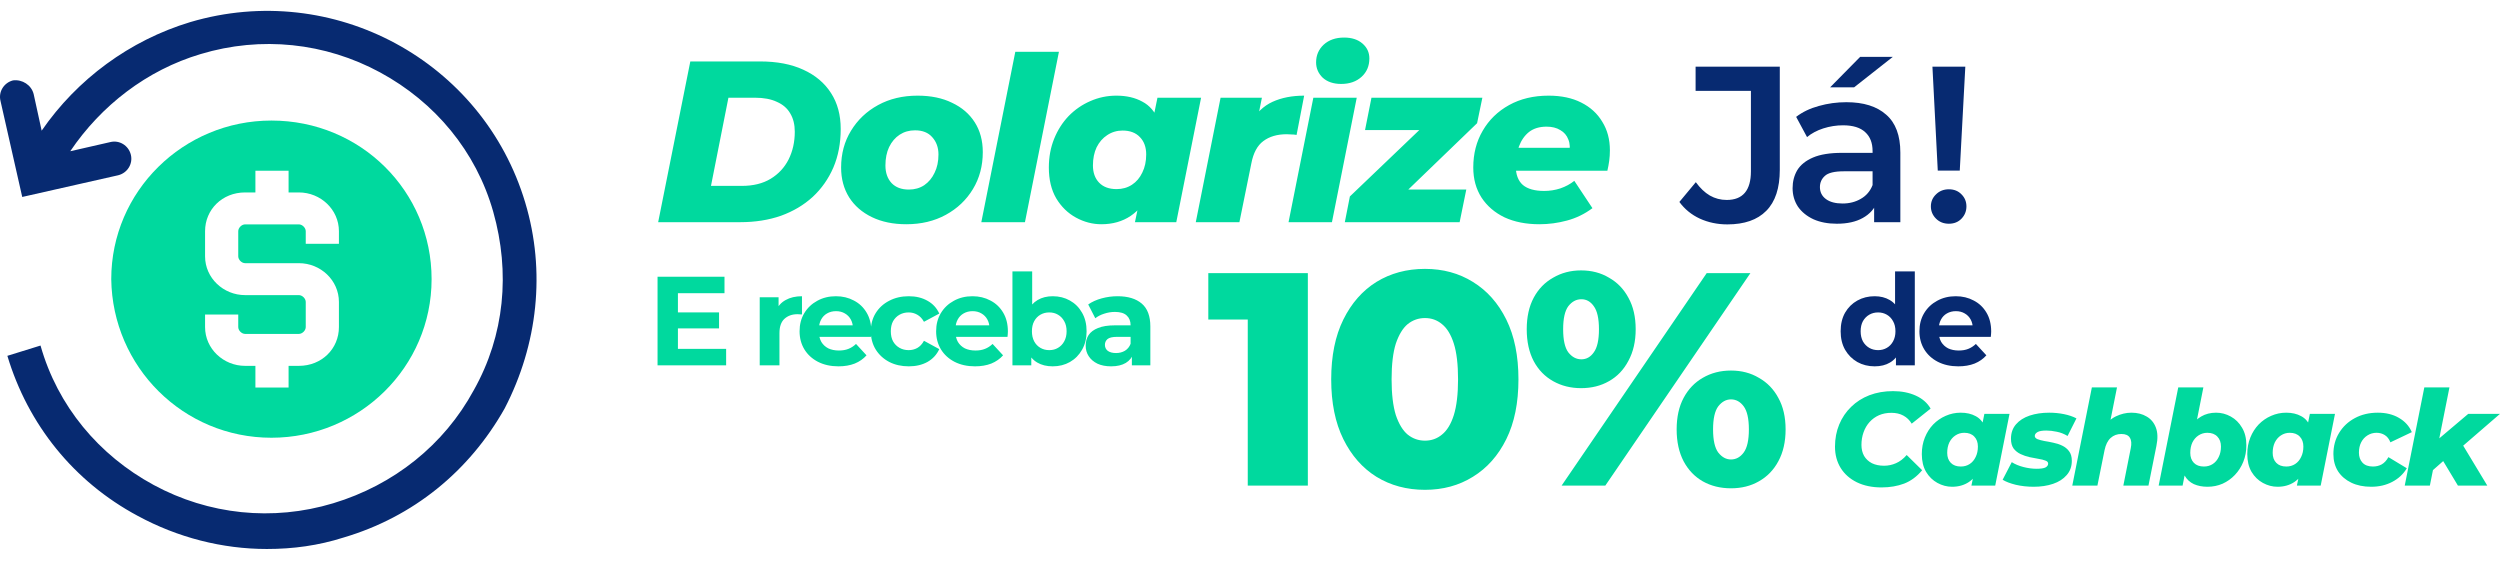 <svg xmlns="http://www.w3.org/2000/svg" width="4366" height="995" viewBox="0 0 4366 995" fill="none"><path d="M917.304 353.947C843.431 106.434 581.881 -35.287 332.311 38.568C226.493 70.505 134.65 138.371 72.757 228.195L58.781 164.32C54.788 148.352 38.815 138.371 22.843 140.367C6.87 144.36 -3.113 160.328 0.881 176.297L38.815 343.967L206.527 306.041C222.499 302.049 232.482 286.081 228.489 270.112C224.496 254.143 208.523 244.163 192.551 248.155L122.671 264.124C176.578 184.281 256.441 122.403 350.28 94.458C456.098 62.521 567.905 74.497 663.741 126.395C759.576 178.293 831.452 264.124 861.401 369.915C891.349 475.707 881.366 585.491 827.459 681.302C775.548 777.114 687.699 846.976 581.881 878.913C476.063 910.85 364.256 898.874 268.42 846.976C172.585 795.078 100.709 709.247 70.76 603.456L12.86 621.42C48.798 741.184 128.661 840.988 240.468 900.87C310.348 938.795 388.214 958.756 466.08 958.756C512.001 958.756 555.926 952.768 599.85 938.795C721.641 902.866 819.473 823.023 881.366 713.239C939.267 601.459 953.243 473.711 917.304 353.947Z" fill="#072A71"></path><path d="M474.012 764.467C627.859 764.467 753.734 640.928 753.734 487.5C753.734 334.073 629.857 210.534 474.012 210.534C320.165 210.534 194.29 334.073 194.29 487.5C196.288 640.928 320.165 764.467 474.012 764.467ZM358.127 549.27H416.07V571.188C416.07 577.166 422.064 583.143 428.058 583.143H521.964C527.959 583.143 533.953 577.166 533.953 571.188V527.352C533.953 521.374 527.959 515.396 521.964 515.396H428.058C390.095 515.396 358.127 485.508 358.127 447.649V403.813C358.127 365.954 388.097 336.066 428.058 336.066H446.04V298.207H503.982V336.066H521.964C559.927 336.066 591.895 365.954 591.895 403.813V425.731H533.953V403.813C533.953 397.835 527.959 391.857 521.964 391.857H428.058C422.064 391.857 416.07 397.835 416.07 403.813V447.649C416.07 453.627 422.064 459.604 428.058 459.604H521.964C559.927 459.604 591.895 489.493 591.895 527.352V571.188C591.895 609.047 561.925 638.935 521.964 638.935H503.982V676.794H446.04V638.935H428.058C390.095 638.935 358.127 609.047 358.127 571.188V549.27Z" fill="#00D99E"></path><path d="M1149.42 388L1205.56 107.3H1327.46C1356.87 107.3 1382 112.112 1402.85 121.736C1423.97 131.36 1440.14 144.994 1451.37 162.638C1462.6 180.015 1468.21 200.867 1468.21 225.194C1468.21 250.056 1463.93 272.512 1455.38 292.562C1446.82 312.345 1434.79 329.454 1419.29 343.89C1403.78 358.059 1385.34 369.019 1363.95 376.772C1342.56 384.257 1318.91 388 1292.97 388H1149.42ZM1241.65 324.642H1295.38C1315.43 324.642 1332.27 320.498 1345.91 312.211C1359.54 303.924 1369.97 292.696 1377.18 278.527C1384.4 264.091 1388.01 247.917 1388.01 230.006C1388.01 217.441 1385.34 206.748 1379.99 197.926C1374.91 189.104 1367.16 182.421 1356.73 177.876C1346.57 173.064 1333.88 170.658 1318.64 170.658H1272.12L1241.65 324.642ZM1582.8 391.609C1559.81 391.609 1539.76 387.465 1522.65 379.178C1505.54 370.891 1492.31 359.395 1482.95 344.692C1473.6 329.721 1468.92 312.345 1468.92 292.562C1468.92 268.502 1474.67 247.115 1486.16 228.402C1497.66 209.421 1513.43 194.451 1533.48 183.49C1553.53 172.529 1576.52 167.049 1602.45 167.049C1625.71 167.049 1645.76 171.193 1662.6 179.48C1679.71 187.5 1692.94 198.862 1702.3 213.565C1711.66 228.268 1716.34 245.645 1716.34 265.695C1716.34 289.755 1710.59 311.275 1699.09 330.256C1687.6 349.237 1671.82 364.207 1651.77 375.168C1631.72 386.129 1608.73 391.609 1582.8 391.609ZM1587.21 331.058C1597.37 331.058 1606.33 328.518 1614.08 323.439C1621.83 318.092 1627.85 310.874 1632.13 301.785C1636.67 292.696 1638.94 282.002 1638.94 269.705C1638.94 257.675 1635.33 247.65 1628.12 239.63C1621.17 231.61 1611.14 227.6 1598.04 227.6C1587.88 227.6 1578.93 230.14 1571.17 235.219C1563.42 240.298 1557.27 247.516 1552.73 256.873C1548.45 265.962 1546.31 276.656 1546.31 288.953C1546.31 301.785 1549.92 312.077 1557.14 319.83C1564.36 327.315 1574.38 331.058 1587.21 331.058ZM1713.78 388L1773.13 90.458H1849.32L1789.97 388H1713.78ZM1923.53 391.609C1908.03 391.609 1893.19 387.733 1879.02 379.98C1864.85 372.227 1853.36 360.999 1844.54 346.296C1835.98 331.593 1831.7 313.681 1831.7 292.562C1831.7 274.383 1834.78 257.675 1840.93 242.437C1847.08 227.199 1855.5 213.966 1866.19 202.738C1877.15 191.51 1889.72 182.822 1903.88 176.673C1918.32 170.257 1933.56 167.049 1949.6 167.049C1967.24 167.049 1982.35 170.524 1994.91 177.475C2007.74 184.158 2017.1 195.119 2022.98 210.357C2028.86 225.328 2030.2 245.645 2026.99 271.309C2024.59 295.636 2018.84 316.889 2009.75 335.068C2000.66 353.247 1988.9 367.282 1974.46 377.173C1960.02 386.797 1943.05 391.609 1923.53 391.609ZM1950 330.256C1960.16 330.256 1969.11 327.716 1976.87 322.637C1984.62 317.558 1990.63 310.473 1994.91 301.384C1999.46 292.295 2001.73 281.735 2001.73 269.705C2001.73 257.14 1998.12 247.115 1990.9 239.63C1983.68 231.877 1973.53 228.001 1960.43 228.001C1950.53 228.001 1941.58 230.674 1933.56 236.021C1925.81 241.1 1919.66 248.185 1915.11 257.274C1910.84 266.363 1908.7 276.923 1908.7 288.953C1908.7 301.518 1912.31 311.543 1919.52 319.028C1926.74 326.513 1936.9 330.256 1950 330.256ZM1982.08 388L1989.7 351.509L2004.13 279.73L2013.76 207.951L2021.38 170.658H2097.57L2054.26 388H1982.08ZM2088.31 388L2131.62 170.658H2203.8L2191.36 232.412L2184.15 214.768C2193.77 197.391 2206.47 185.094 2222.24 177.876C2238.01 170.658 2256.46 167.049 2277.58 167.049L2264.35 235.62C2261.14 235.085 2258.2 234.818 2255.52 234.818C2252.85 234.551 2250.04 234.417 2247.1 234.417C2230.53 234.417 2216.89 238.427 2206.2 246.447C2195.78 254.2 2188.82 267.165 2185.35 285.344L2164.5 388H2088.31ZM2250.31 388L2293.62 170.658H2369.41L2326.1 388H2250.31ZM2342.14 146.598C2328.77 146.598 2318.08 142.989 2310.06 135.771C2302.31 128.286 2298.43 119.33 2298.43 108.904C2298.43 96.607 2302.84 86.314 2311.66 78.027C2320.75 69.74 2332.65 65.596 2347.35 65.596C2360.72 65.596 2371.41 69.071 2379.43 76.022C2387.45 82.973 2391.46 91.661 2391.46 102.087C2391.46 115.186 2386.92 125.88 2377.83 134.167C2368.74 142.454 2356.84 146.598 2342.14 146.598ZM2348.6 388L2357.42 343.088L2504.19 202.738L2515.82 227.199H2383.89L2395.12 170.658H2588.8L2579.58 215.169L2433.61 355.92L2421.18 331.058H2560.73L2549.1 388H2348.6ZM2688.41 391.609C2665.15 391.609 2644.83 387.599 2627.46 379.579C2610.35 371.292 2596.98 359.796 2587.36 345.093C2577.73 330.122 2572.92 312.612 2572.92 292.562C2572.92 268.502 2578.4 247.115 2589.36 228.402C2600.32 209.421 2615.69 194.451 2635.48 183.49C2655.26 172.529 2678.25 167.049 2704.45 167.049C2726.64 167.049 2745.62 171.059 2761.39 179.079C2777.43 187.099 2789.73 198.327 2798.28 212.763C2807.11 226.932 2811.52 243.506 2811.52 262.487C2811.52 268.903 2811.12 275.052 2810.31 280.933C2809.51 286.814 2808.44 292.562 2807.11 298.176H2632.67L2639.89 258.076H2771.82L2740.14 269.705C2742.28 259.279 2741.88 250.591 2738.94 243.64C2736.26 236.422 2731.58 230.942 2724.9 227.199C2718.48 223.189 2710.46 221.184 2700.84 221.184C2688.54 221.184 2678.38 224.258 2670.36 230.407C2662.61 236.556 2656.73 244.977 2652.72 255.67C2648.98 266.096 2647.11 277.458 2647.11 289.755C2647.11 304.726 2651.25 315.82 2659.54 323.038C2667.82 329.989 2680.26 333.464 2696.83 333.464C2706.45 333.464 2715.81 331.994 2724.9 329.053C2734.26 325.845 2742.41 321.434 2749.36 315.82L2781.04 363.539C2767.41 373.698 2752.57 380.916 2736.53 385.193C2720.76 389.47 2704.72 391.609 2688.41 391.609Z" fill="#00D99E"></path><path d="M3016.67 391.88C2999.34 391.88 2983.3 388.517 2968.56 381.792C2954.07 375.067 2942.18 365.367 2932.86 352.692L2961.58 318.16C2969.08 328.507 2977.22 336.267 2986.02 341.44C2995.07 346.613 3004.9 349.2 3015.51 349.2C3043.7 349.2 3057.8 332.516 3057.8 299.148V158.692H2961.19V116.4H3108.24V296.432C3108.24 328.507 3100.35 352.433 3084.57 368.212C3069.05 383.991 3046.42 391.88 3016.67 391.88ZM3272.98 388V346.096L3270.27 337.172V263.84C3270.27 249.613 3266 238.62 3257.46 230.86C3248.93 222.841 3236 218.832 3218.66 218.832C3207.02 218.832 3195.51 220.643 3184.13 224.264C3173.01 227.885 3163.57 232.929 3155.81 239.396L3136.8 204.088C3147.92 195.552 3161.11 189.215 3176.37 185.076C3191.89 180.679 3207.93 178.48 3224.48 178.48C3254.49 178.48 3277.64 185.723 3293.94 200.208C3310.49 214.435 3318.77 236.551 3318.77 266.556V388H3272.98ZM3207.8 390.716C3192.28 390.716 3178.7 388.129 3167.06 382.956C3155.42 377.524 3146.37 370.152 3139.9 360.84C3133.69 351.269 3130.59 340.535 3130.59 328.636C3130.59 316.996 3133.3 306.52 3138.74 297.208C3144.43 287.896 3153.61 280.524 3166.28 275.092C3178.96 269.66 3195.77 266.944 3216.72 266.944H3276.86V299.148H3220.22C3203.66 299.148 3192.54 301.864 3186.85 307.296C3181.16 312.469 3178.31 318.936 3178.31 326.696C3178.31 335.491 3181.8 342.475 3188.79 347.648C3195.77 352.821 3205.47 355.408 3217.89 355.408C3229.79 355.408 3240.39 352.692 3249.7 347.26C3259.28 341.828 3266.13 333.809 3270.27 323.204L3278.42 352.304C3273.76 364.461 3265.35 373.903 3253.2 380.628C3241.3 387.353 3226.17 390.716 3207.8 390.716ZM3196.16 152.484L3248.54 99.328H3305.58L3238.06 152.484H3196.16ZM3384.12 297.984L3374.8 116.4H3432.23L3422.53 297.984H3384.12ZM3403.52 390.716C3394.46 390.716 3386.96 387.741 3381.01 381.792C3375.06 375.843 3372.09 368.729 3372.09 360.452C3372.09 352.175 3375.06 345.191 3381.01 339.5C3386.96 333.551 3394.46 330.576 3403.52 330.576C3412.57 330.576 3419.94 333.551 3425.63 339.5C3431.32 345.191 3434.17 352.175 3434.17 360.452C3434.17 368.729 3431.32 375.843 3425.63 381.792C3419.94 387.741 3412.57 390.716 3403.52 390.716Z" fill="#072A71"></path><path d="M1181.27 545.622H1255.75V573.468H1181.27V545.622ZM1183.92 609.27H1268.12V638H1148.34V483.3H1265.25V512.03H1183.92V609.27ZM1326.77 638V519.102H1359.7V552.694L1355.06 542.97C1358.59 534.572 1364.26 528.237 1372.07 523.964C1379.88 519.544 1389.39 517.334 1400.58 517.334V549.158C1399.11 549.011 1397.78 548.937 1396.6 548.937C1395.43 548.79 1394.17 548.716 1392.85 548.716C1383.42 548.716 1375.76 551.442 1369.86 556.893C1364.12 562.197 1361.24 570.521 1361.24 581.866V638H1326.77ZM1464.23 639.768C1450.67 639.768 1438.74 637.116 1428.42 631.812C1418.26 626.508 1410.38 619.289 1404.78 610.154C1399.18 600.872 1396.38 590.338 1396.38 578.551C1396.38 566.617 1399.1 556.083 1404.56 546.948C1410.15 537.666 1417.74 530.447 1427.32 525.29C1436.9 519.986 1447.72 517.334 1459.81 517.334C1471.44 517.334 1481.91 519.839 1491.19 524.848C1500.62 529.71 1508.06 536.782 1513.51 546.064C1518.96 555.199 1521.69 566.175 1521.69 578.993C1521.69 580.319 1521.61 581.866 1521.46 583.634C1521.32 585.255 1521.17 586.802 1521.02 588.275H1424.45V568.164H1502.9L1489.64 574.131C1489.64 567.943 1488.39 562.565 1485.88 557.998C1483.38 553.431 1479.92 549.895 1475.5 547.39C1471.08 544.738 1465.92 543.412 1460.03 543.412C1454.13 543.412 1448.9 544.738 1444.34 547.39C1439.92 549.895 1436.45 553.504 1433.95 558.219C1431.44 562.786 1430.19 568.238 1430.19 574.573V579.877C1430.19 586.36 1431.59 592.106 1434.39 597.115C1437.34 601.977 1441.39 605.734 1446.55 608.386C1451.85 610.891 1458.04 612.143 1465.11 612.143C1471.44 612.143 1476.97 611.185 1481.68 609.27C1486.55 607.355 1490.97 604.482 1494.94 600.651L1513.29 620.541C1507.84 626.729 1500.99 631.517 1492.73 634.906C1484.48 638.147 1474.98 639.768 1464.23 639.768ZM1587.1 639.768C1574.28 639.768 1562.86 637.19 1552.84 632.033C1542.82 626.729 1534.94 619.436 1529.2 610.154C1523.6 600.872 1520.8 590.338 1520.8 578.551C1520.8 566.617 1523.6 556.083 1529.2 546.948C1534.94 537.666 1542.82 530.447 1552.84 525.29C1562.86 519.986 1574.28 517.334 1587.1 517.334C1599.62 517.334 1610.52 519.986 1619.81 525.29C1629.09 530.447 1635.94 537.887 1640.36 547.611L1613.62 561.976C1610.52 556.377 1606.62 552.252 1601.91 549.6C1597.34 546.948 1592.33 545.622 1586.88 545.622C1580.98 545.622 1575.68 546.948 1570.97 549.6C1566.25 552.252 1562.49 556.009 1559.69 560.871C1557.04 565.733 1555.72 571.626 1555.72 578.551C1555.72 585.476 1557.04 591.369 1559.69 596.231C1562.49 601.093 1566.25 604.85 1570.97 607.502C1575.68 610.154 1580.98 611.48 1586.88 611.48C1592.33 611.48 1597.34 610.228 1601.91 607.723C1606.62 605.071 1610.52 600.872 1613.62 595.126L1640.36 609.712C1635.94 619.289 1629.09 626.729 1619.81 632.033C1610.52 637.19 1599.62 639.768 1587.1 639.768ZM1702.71 639.768C1689.15 639.768 1677.22 637.116 1666.9 631.812C1656.74 626.508 1648.86 619.289 1643.26 610.154C1637.66 600.872 1634.86 590.338 1634.86 578.551C1634.86 566.617 1637.58 556.083 1643.04 546.948C1648.63 537.666 1656.22 530.447 1665.8 525.29C1675.38 519.986 1686.2 517.334 1698.29 517.334C1709.93 517.334 1720.39 519.839 1729.67 524.848C1739.1 529.71 1746.54 536.782 1751.99 546.064C1757.44 555.199 1760.17 566.175 1760.17 578.993C1760.17 580.319 1760.09 581.866 1759.95 583.634C1759.8 585.255 1759.65 586.802 1759.5 588.275H1662.93V568.164H1741.38L1728.12 574.131C1728.12 567.943 1726.87 562.565 1724.36 557.998C1721.86 553.431 1718.4 549.895 1713.98 547.39C1709.56 544.738 1704.4 543.412 1698.51 543.412C1692.61 543.412 1687.38 544.738 1682.82 547.39C1678.4 549.895 1674.93 553.504 1672.43 558.219C1669.92 562.786 1668.67 568.238 1668.67 574.573V579.877C1668.67 586.36 1670.07 592.106 1672.87 597.115C1675.82 601.977 1679.87 605.734 1685.03 608.386C1690.33 610.891 1696.52 612.143 1703.59 612.143C1709.93 612.143 1715.45 611.185 1720.17 609.27C1725.03 607.355 1729.45 604.482 1733.43 600.651L1751.77 620.541C1746.32 626.729 1739.47 631.517 1731.22 634.906C1722.96 638.147 1713.46 639.768 1702.71 639.768ZM1838.4 639.768C1827.94 639.768 1818.95 637.558 1811.44 633.138C1803.92 628.718 1798.18 622.014 1794.2 613.027C1790.22 603.892 1788.23 592.4 1788.23 578.551C1788.23 564.554 1790.29 553.062 1794.42 544.075C1798.69 535.088 1804.58 528.384 1812.1 523.964C1819.61 519.544 1828.38 517.334 1838.4 517.334C1849.59 517.334 1859.61 519.839 1868.45 524.848C1877.44 529.857 1884.51 536.929 1889.67 546.064C1894.97 555.199 1897.63 566.028 1897.63 578.551C1897.63 590.927 1894.97 601.682 1889.67 610.817C1884.51 619.952 1877.44 627.097 1868.45 632.254C1859.61 637.263 1849.59 639.768 1838.4 639.768ZM1768.12 638V474.018H1802.6V543.191L1800.39 578.33L1801.05 613.69V638H1768.12ZM1832.43 611.48C1838.18 611.48 1843.26 610.154 1847.68 607.502C1852.25 604.85 1855.86 601.093 1858.51 596.231C1861.31 591.222 1862.71 585.328 1862.71 578.551C1862.71 571.626 1861.31 565.733 1858.51 560.871C1855.86 556.009 1852.25 552.252 1847.68 549.6C1843.26 546.948 1838.18 545.622 1832.43 545.622C1826.68 545.622 1821.53 546.948 1816.96 549.6C1812.39 552.252 1808.78 556.009 1806.13 560.871C1803.48 565.733 1802.15 571.626 1802.15 578.551C1802.15 585.328 1803.48 591.222 1806.13 596.231C1808.78 601.093 1812.39 604.85 1816.96 607.502C1821.53 610.154 1826.68 611.48 1832.43 611.48ZM1976.69 638V614.795L1974.48 609.712V568.164C1974.48 560.797 1972.2 555.051 1967.63 550.926C1963.21 546.801 1956.36 544.738 1947.08 544.738C1940.74 544.738 1934.48 545.769 1928.29 547.832C1922.25 549.747 1917.1 552.399 1912.82 555.788L1900.45 531.699C1906.93 527.132 1914.74 523.596 1923.87 521.091C1933.01 518.586 1942.29 517.334 1951.72 517.334C1969.84 517.334 1983.91 521.607 1993.93 530.152C2003.95 538.697 2008.96 552.031 2008.96 570.153V638H1976.69ZM1940.45 639.768C1931.17 639.768 1923.21 638.221 1916.58 635.127C1909.95 631.886 1904.87 627.539 1901.33 622.088C1897.79 616.637 1896.03 610.522 1896.03 603.745C1896.03 596.673 1897.72 590.485 1901.11 585.181C1904.65 579.877 1910.17 575.752 1917.68 572.805C1925.2 569.711 1935 568.164 1947.08 568.164H1978.68V588.275H1950.83C1942.73 588.275 1937.13 589.601 1934.04 592.253C1931.09 594.905 1929.62 598.22 1929.62 602.198C1929.62 606.618 1931.31 610.154 1934.7 612.806C1938.24 615.311 1943.03 616.563 1949.07 616.563C1954.81 616.563 1959.97 615.237 1964.54 612.585C1969.1 609.786 1972.42 605.734 1974.48 600.43L1979.79 616.342C1977.28 624.003 1972.71 629.823 1966.08 633.801C1959.45 637.779 1950.91 639.768 1940.45 639.768Z" fill="#00D99E"></path><path d="M3273.96 639.768C3262.77 639.768 3252.67 637.263 3243.69 632.254C3234.7 627.097 3227.55 619.952 3222.25 610.817C3217.09 601.682 3214.51 590.927 3214.51 578.551C3214.51 566.028 3217.09 555.199 3222.25 546.064C3227.55 536.929 3234.7 529.857 3243.69 524.848C3252.67 519.839 3262.77 517.334 3273.96 517.334C3283.98 517.334 3292.75 519.544 3300.26 523.964C3307.78 528.384 3313.6 535.088 3317.72 544.075C3321.85 553.062 3323.91 564.554 3323.91 578.551C3323.91 592.4 3321.92 603.892 3317.94 613.027C3313.96 622.014 3308.22 628.718 3300.7 633.138C3293.34 637.558 3284.42 639.768 3273.96 639.768ZM3279.93 611.48C3285.53 611.48 3290.61 610.154 3295.18 607.502C3299.75 604.85 3303.36 601.093 3306.01 596.231C3308.81 591.222 3310.21 585.328 3310.21 578.551C3310.21 571.626 3308.81 565.733 3306.01 560.871C3303.36 556.009 3299.75 552.252 3295.18 549.6C3290.61 546.948 3285.53 545.622 3279.93 545.622C3274.18 545.622 3269.03 546.948 3264.46 549.6C3259.89 552.252 3256.21 556.009 3253.41 560.871C3250.76 565.733 3249.43 571.626 3249.43 578.551C3249.43 585.328 3250.76 591.222 3253.41 596.231C3256.21 601.093 3259.89 604.85 3264.46 607.502C3269.03 610.154 3274.18 611.48 3279.93 611.48ZM3311.09 638V613.69L3311.75 578.33L3309.54 543.191V474.018H3344.02V638H3311.09ZM3419.94 639.768C3406.38 639.768 3394.45 637.116 3384.13 631.812C3373.97 626.508 3366.09 619.289 3360.49 610.154C3354.89 600.872 3352.09 590.338 3352.09 578.551C3352.09 566.617 3354.81 556.083 3360.27 546.948C3365.86 537.666 3373.45 530.447 3383.03 525.29C3392.61 519.986 3403.43 517.334 3415.52 517.334C3427.15 517.334 3437.62 519.839 3446.9 524.848C3456.33 529.71 3463.77 536.782 3469.22 546.064C3474.67 555.199 3477.4 566.175 3477.4 578.993C3477.4 580.319 3477.32 581.866 3477.17 583.634C3477.03 585.255 3476.88 586.802 3476.73 588.275H3380.16V568.164H3458.61L3445.35 574.131C3445.35 567.943 3444.1 562.565 3441.59 557.998C3439.09 553.431 3435.63 549.895 3431.21 547.39C3426.79 544.738 3421.63 543.412 3415.74 543.412C3409.84 543.412 3404.61 544.738 3400.05 547.39C3395.63 549.895 3392.16 553.504 3389.66 558.219C3387.15 562.786 3385.9 568.238 3385.9 574.573V579.877C3385.9 586.36 3387.3 592.106 3390.1 597.115C3393.05 601.977 3397.1 605.734 3402.26 608.386C3407.56 610.891 3413.75 612.143 3420.82 612.143C3427.15 612.143 3432.68 611.185 3437.39 609.27C3442.26 607.355 3446.68 604.482 3450.65 600.651L3469 620.541C3463.55 626.729 3456.7 631.517 3448.44 634.906C3440.19 638.147 3430.69 639.768 3419.94 639.768Z" fill="#072A71"></path><path d="M2179.08 848V514.63L2224.13 558.09H2110.18V477H2284.02V848H2179.08ZM2488.58 855.42C2456.78 855.42 2428.52 847.823 2403.78 832.63C2379.4 817.437 2360.15 795.53 2346.01 766.91C2331.88 738.29 2324.81 703.487 2324.81 662.5C2324.81 621.513 2331.88 586.71 2346.01 558.09C2360.15 529.47 2379.4 507.563 2403.78 492.37C2428.52 477.177 2456.78 469.58 2488.58 469.58C2520.03 469.58 2547.94 477.177 2572.32 492.37C2597.06 507.563 2616.49 529.47 2630.62 558.09C2644.76 586.71 2651.82 621.513 2651.82 662.5C2651.82 703.487 2644.76 738.29 2630.62 766.91C2616.49 795.53 2597.06 817.437 2572.32 832.63C2547.94 847.823 2520.03 855.42 2488.58 855.42ZM2488.58 769.56C2499.89 769.56 2509.78 766.027 2518.26 758.96C2527.1 751.893 2533.99 740.587 2538.93 725.04C2543.88 709.14 2546.35 688.293 2546.35 662.5C2546.35 636.353 2543.88 615.507 2538.93 599.96C2533.99 584.413 2527.1 573.107 2518.26 566.04C2509.78 558.973 2499.89 555.44 2488.58 555.44C2477.28 555.44 2467.21 558.973 2458.37 566.04C2449.89 573.107 2443 584.413 2437.7 599.96C2432.76 615.507 2430.28 636.353 2430.28 662.5C2430.28 688.293 2432.76 709.14 2437.7 725.04C2443 740.587 2449.89 751.893 2458.37 758.96C2467.21 766.027 2477.28 769.56 2488.58 769.56ZM2727.23 848L2980.57 477H3056.89L2803.55 848H2727.23ZM2761.15 677.87C2743.13 677.87 2726.87 673.807 2712.39 665.68C2697.9 657.553 2686.59 645.893 2678.47 630.7C2670.34 615.153 2666.28 596.603 2666.28 575.05C2666.28 553.497 2670.34 535.123 2678.47 519.93C2686.59 504.737 2697.9 493.077 2712.39 484.95C2726.87 476.47 2743.13 472.23 2761.15 472.23C2779.52 472.23 2795.77 476.47 2809.91 484.95C2824.39 493.077 2835.7 504.737 2843.83 519.93C2852.31 535.123 2856.55 553.497 2856.55 575.05C2856.55 596.25 2852.31 614.623 2843.83 630.17C2835.7 645.717 2824.39 657.553 2809.91 665.68C2795.77 673.807 2779.52 677.87 2761.15 677.87ZM2761.68 627.52C2770.51 627.52 2777.75 623.457 2783.41 615.33C2789.41 607.203 2792.42 593.777 2792.42 575.05C2792.42 556.323 2789.41 542.897 2783.41 534.77C2777.75 526.643 2770.51 522.58 2761.68 522.58C2752.84 522.58 2745.25 526.643 2738.89 534.77C2732.88 542.897 2729.88 556.323 2729.88 575.05C2729.88 593.777 2732.88 607.203 2738.89 615.33C2745.25 623.457 2752.84 627.52 2761.68 627.52ZM3022.97 852.77C3004.59 852.77 2988.16 848.707 2973.68 840.58C2959.54 832.453 2948.41 820.793 2940.29 805.6C2932.16 790.053 2928.1 771.503 2928.1 749.95C2928.1 728.397 2932.16 710.023 2940.29 694.83C2948.41 679.637 2959.54 667.977 2973.68 659.85C2988.16 651.37 3004.59 647.13 3022.97 647.13C3041.34 647.13 3057.59 651.37 3071.73 659.85C3086.21 667.977 3097.52 679.637 3105.65 694.83C3114.13 710.023 3118.37 728.397 3118.37 749.95C3118.37 771.503 3114.13 790.053 3105.65 805.6C3097.52 820.793 3086.21 832.453 3071.73 840.58C3057.59 848.707 3041.34 852.77 3022.97 852.77ZM3022.97 802.42C3031.8 802.42 3039.22 798.357 3045.23 790.23C3051.23 782.103 3054.24 768.677 3054.24 749.95C3054.24 731.223 3051.23 717.797 3045.23 709.67C3039.22 701.543 3031.8 697.48 3022.97 697.48C3014.49 697.48 3007.07 701.543 3000.71 709.67C2994.7 717.797 2991.7 731.223 2991.7 749.95C2991.7 768.677 2994.7 782.103 3000.71 790.23C3007.07 798.357 3014.49 802.42 3022.97 802.42Z" fill="#00D99E"></path><path d="M3285.94 851.234C3269.46 851.234 3255.06 848.231 3242.74 842.225C3230.58 836.219 3221.18 827.903 3214.56 817.277C3207.94 806.497 3204.63 794.1 3204.63 780.086C3204.63 766.072 3207.09 753.136 3212.02 741.278C3216.95 729.42 3223.88 719.179 3232.81 710.555C3241.74 701.777 3252.37 695.001 3264.69 690.227C3277.16 685.453 3290.94 683.066 3306.04 683.066C3320.97 683.066 3334.22 685.684 3345.77 690.92C3357.32 696.156 3365.94 703.702 3371.64 713.558L3338.61 739.892C3334.91 733.732 3330.06 729.035 3324.05 725.801C3318.2 722.567 3311.19 720.95 3303.03 720.95C3295.18 720.95 3288.02 722.336 3281.55 725.108C3275.24 727.88 3269.77 731.807 3265.15 736.889C3260.53 741.971 3256.99 747.977 3254.52 754.907C3252.06 761.683 3250.83 769.075 3250.83 777.083C3250.83 784.321 3252.37 790.712 3255.45 796.256C3258.68 801.646 3263.22 805.881 3269.08 808.961C3275.08 811.887 3282.17 813.35 3290.33 813.35C3297.57 813.35 3304.5 811.887 3311.12 808.961C3317.89 806.035 3324.13 801.261 3329.83 794.639L3356.86 821.204C3347.77 832.138 3337.3 839.915 3325.44 844.535C3313.58 849.001 3300.41 851.234 3285.94 851.234ZM3409.16 850.079C3400.22 850.079 3391.68 847.846 3383.52 843.38C3375.35 838.914 3368.73 832.446 3363.65 823.976C3358.72 815.506 3356.26 805.188 3356.26 793.022C3356.26 782.55 3358.03 772.925 3361.57 764.147C3365.11 755.369 3369.96 747.746 3376.12 741.278C3382.44 734.81 3389.68 729.805 3397.84 726.263C3406.15 722.567 3414.93 720.719 3424.17 720.719C3434.34 720.719 3443.04 722.721 3450.27 726.725C3457.67 730.575 3463.06 736.889 3466.44 745.667C3469.83 754.291 3470.6 765.995 3468.75 780.779C3467.37 794.793 3464.06 807.036 3458.82 817.508C3453.59 827.98 3446.81 836.065 3438.49 841.763C3430.18 847.307 3420.4 850.079 3409.16 850.079ZM3424.4 814.736C3430.25 814.736 3435.41 813.273 3439.88 810.347C3444.35 807.421 3447.81 803.34 3450.27 798.104C3452.89 792.868 3454.2 786.785 3454.2 779.855C3454.2 772.617 3452.12 766.842 3447.96 762.53C3443.81 758.064 3437.95 755.831 3430.41 755.831C3424.71 755.831 3419.55 757.371 3414.93 760.451C3410.47 763.377 3406.92 767.458 3404.31 772.694C3401.84 777.93 3400.61 784.013 3400.61 790.943C3400.61 798.181 3402.69 803.956 3406.85 808.268C3411 812.58 3416.86 814.736 3424.4 814.736ZM3442.88 848L3447.27 826.979L3455.59 785.63L3461.13 744.281L3465.52 722.798H3509.41L3484.46 848H3442.88ZM3551.69 850.079C3540.6 850.079 3530.13 848.924 3520.27 846.614C3510.42 844.15 3502.79 841.224 3497.4 837.836L3513.34 807.113C3519.19 810.809 3526.05 813.658 3533.9 815.66C3541.76 817.662 3549.38 818.663 3556.77 818.663C3564.01 818.663 3569.17 817.893 3572.25 816.353C3575.33 814.659 3576.87 812.426 3576.87 809.654C3576.87 807.19 3575.25 805.419 3572.02 804.341C3568.94 803.109 3564.93 802.108 3560 801.338C3555.08 800.568 3549.84 799.567 3544.3 798.335C3538.91 797.103 3533.75 795.332 3528.82 793.022C3523.89 790.712 3519.81 787.478 3516.58 783.32C3513.5 779.008 3511.96 773.31 3511.96 766.226C3511.96 756.216 3514.88 747.823 3520.73 741.047C3526.59 734.271 3534.52 729.189 3544.53 725.801C3554.69 722.413 3566.09 720.719 3578.72 720.719C3587.65 720.719 3596.27 721.566 3604.59 723.26C3612.9 724.954 3620.14 727.418 3626.3 730.652L3610.82 761.375C3604.66 757.679 3598.35 755.215 3591.88 753.983C3585.41 752.597 3579.33 751.904 3573.63 751.904C3566.4 751.904 3561.24 752.828 3558.16 754.676C3555.08 756.524 3553.54 758.757 3553.54 761.375C3553.54 763.685 3555.08 765.533 3558.16 766.919C3561.39 768.151 3565.39 769.229 3570.17 770.153C3575.1 770.923 3580.33 771.924 3585.88 773.156C3591.42 774.234 3596.58 775.928 3601.35 778.238C3606.28 780.548 3610.29 783.782 3613.37 787.94C3616.6 792.098 3618.22 797.719 3618.22 804.803C3618.22 814.659 3615.21 822.975 3609.21 829.751C3603.36 836.527 3595.42 841.609 3585.41 844.997C3575.4 848.385 3564.16 850.079 3551.69 850.079ZM3722.3 720.719C3732.62 720.719 3741.47 722.952 3748.87 727.418C3756.41 731.73 3761.8 738.198 3765.04 746.822C3768.27 755.292 3768.58 765.918 3765.96 778.7L3752.1 848H3708.21L3721.15 782.858C3722.84 774.85 3722.3 768.69 3719.53 764.378C3716.91 760.066 3711.98 757.91 3704.75 757.91C3697.35 757.91 3691.12 760.22 3686.03 764.84C3680.95 769.46 3677.41 776.544 3675.41 786.092L3662.93 848H3619.04L3653.23 676.598H3697.12L3680.95 757.679L3672.87 747.746C3678.87 738.352 3686.27 731.499 3695.04 727.187C3703.98 722.875 3713.06 720.719 3722.3 720.719ZM3769.89 848L3804.08 676.598H3847.97L3834.57 744.05L3823.94 784.937L3817.24 819.818L3811.7 848H3769.89ZM3855.13 850.079C3846.19 850.079 3838.26 848.539 3831.33 845.459C3824.4 842.225 3819.01 837.22 3815.16 830.444C3811.31 823.514 3809.39 814.582 3809.39 803.648C3809.39 792.56 3810.7 782.088 3813.32 772.232C3815.93 762.222 3819.78 753.367 3824.87 745.667C3830.1 737.967 3836.49 731.884 3844.04 727.418C3851.58 722.952 3860.29 720.719 3870.14 720.719C3879.23 720.719 3887.77 722.952 3895.78 727.418C3903.94 731.884 3910.49 738.352 3915.42 746.822C3920.5 755.138 3923.04 765.379 3923.04 777.545C3923.04 788.017 3921.27 797.642 3917.73 806.42C3914.19 815.198 3909.26 822.898 3902.94 829.52C3896.78 835.988 3889.62 841.07 3881.46 844.766C3873.3 848.308 3864.52 850.079 3855.13 850.079ZM3848.89 814.736C3854.74 814.736 3859.9 813.273 3864.37 810.347C3868.83 807.421 3872.3 803.34 3874.76 798.104C3877.38 792.868 3878.69 786.785 3878.69 779.855C3878.69 772.617 3876.61 766.842 3872.45 762.53C3868.29 758.064 3862.44 755.831 3854.9 755.831C3849.2 755.831 3844.04 757.371 3839.42 760.451C3834.95 763.377 3831.41 767.458 3828.79 772.694C3826.33 777.93 3825.1 784.013 3825.1 790.943C3825.1 798.181 3827.18 803.956 3831.33 808.268C3835.49 812.58 3841.34 814.736 3848.89 814.736ZM3977.56 850.079C3968.63 850.079 3960.08 847.846 3951.92 843.38C3943.76 838.914 3937.14 832.446 3932.05 823.976C3927.13 815.506 3924.66 805.188 3924.66 793.022C3924.66 782.55 3926.43 772.925 3929.98 764.147C3933.52 755.369 3938.37 747.746 3944.53 741.278C3950.84 734.81 3958.08 729.805 3966.24 726.263C3974.56 722.567 3983.34 720.719 3992.58 720.719C4002.74 720.719 4011.44 722.721 4018.68 726.725C4026.07 730.575 4031.46 736.889 4034.85 745.667C4038.24 754.291 4039.01 765.995 4037.16 780.779C4035.77 794.793 4032.46 807.036 4027.23 817.508C4021.99 827.98 4015.21 836.065 4006.9 841.763C3998.58 847.307 3988.8 850.079 3977.56 850.079ZM3992.81 814.736C3998.66 814.736 4003.82 813.273 4008.28 810.347C4012.75 807.421 4016.22 803.34 4018.68 798.104C4021.3 792.868 4022.61 786.785 4022.61 779.855C4022.61 772.617 4020.53 766.842 4016.37 762.53C4012.21 758.064 4006.36 755.831 3998.81 755.831C3993.12 755.831 3987.96 757.371 3983.34 760.451C3978.87 763.377 3975.33 767.458 3972.71 772.694C3970.25 777.93 3969.01 784.013 3969.01 790.943C3969.01 798.181 3971.09 803.956 3975.25 808.268C3979.41 812.58 3985.26 814.736 3992.81 814.736ZM4011.29 848L4015.68 826.979L4023.99 785.63L4029.54 744.281L4033.93 722.798H4077.82L4052.87 848H4011.29ZM4141.11 850.079C4127.72 850.079 4116.09 847.692 4106.23 842.918C4096.38 838.144 4088.68 831.522 4083.13 823.052C4077.74 814.428 4075.05 804.418 4075.05 793.022C4075.05 779.162 4078.36 766.842 4084.98 756.062C4091.6 745.128 4100.77 736.504 4112.47 730.19C4124.17 723.876 4137.57 720.719 4152.66 720.719C4166.83 720.719 4179.08 723.722 4189.39 729.728C4199.87 735.734 4207.41 744.05 4212.03 754.676L4174.61 772.463C4172.3 766.611 4168.99 762.376 4164.68 759.758C4160.52 757.14 4155.74 755.831 4150.35 755.831C4144.5 755.831 4139.19 757.371 4134.42 760.451C4129.8 763.377 4126.18 767.381 4123.56 772.463C4120.94 777.545 4119.63 783.551 4119.63 790.481C4119.63 797.719 4121.71 803.571 4125.87 808.037C4130.03 812.503 4136.11 814.736 4144.12 814.736C4149.82 814.736 4154.9 813.504 4159.36 811.04C4163.98 808.422 4167.91 804.187 4171.14 798.335L4203.25 817.739C4197.25 827.903 4188.78 835.834 4177.84 841.532C4167.06 847.23 4154.82 850.079 4141.11 850.079ZM4242.37 826.748L4252.07 772.232L4310.51 722.798H4365.95L4296.19 783.089L4271.24 801.338L4242.37 826.748ZM4199.63 848L4233.82 676.598H4277.71L4243.52 848H4199.63ZM4292.49 848L4263.62 799.952L4294.57 766.457L4343.78 848H4292.49Z" fill="#00D99E"></path></svg>